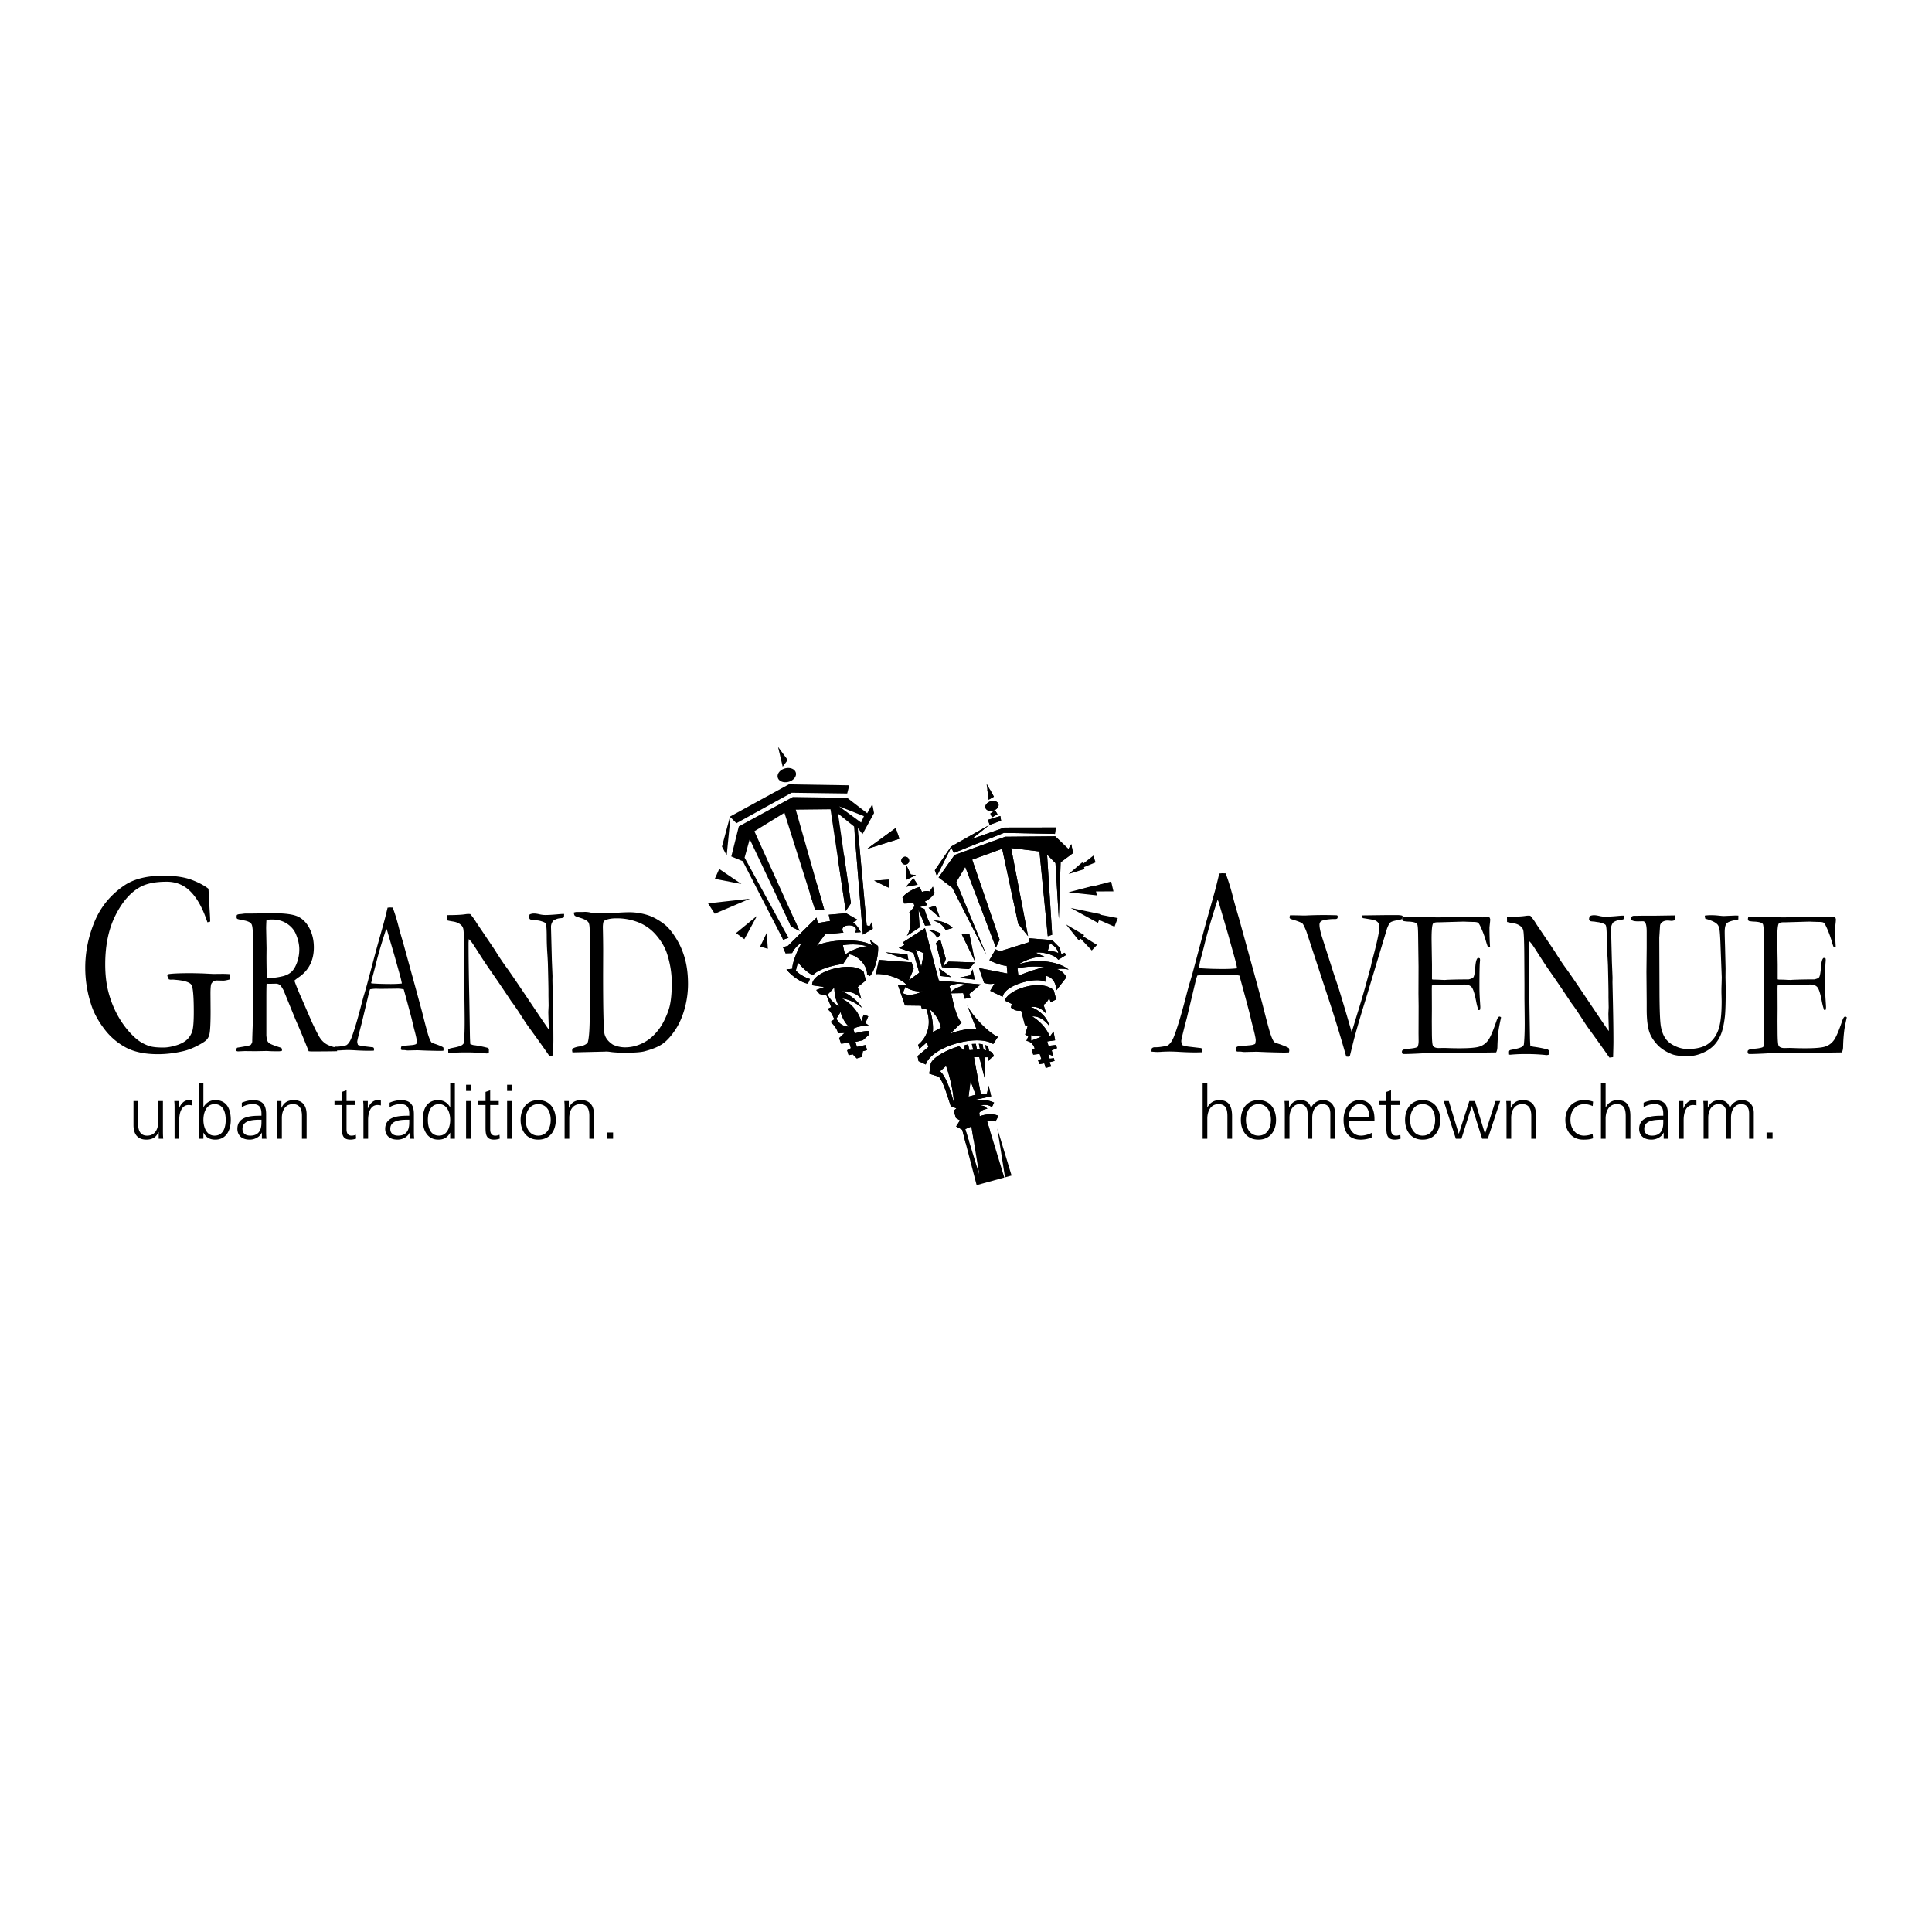 <svg xmlns="http://www.w3.org/2000/svg" width="2500" height="2500" viewBox="0 0 192.756 192.756"><g fill-rule="evenodd" clip-rule="evenodd"><path fill="#fff" d="M0 0h192.756v192.756H0V0z"/><path d="M78.591 75.822l-.501.671-.466-1.98.967 1.309zm-.275.843c-.499.137-.819.546-.718.916.102.369.586.557 1.085.42.497-.137.818-.547.717-.916-.102-.368-.587-.557-1.084-.42zm6.416 1.686l-6.03-.095-5.868 3.215-.803 2.991.472.887.373-3.813.597.599 5.509-3.041 5.543.076.207-.819zm-10.625 7.572l4.028 7.835.529-.196-4.375-7.993.51-1.843 4.113 8.702.859.449-4.504-9.94 2.996-1.842 3.062 9.677.921.026-2.851-10.014 3.466-.039 1.518 10.152.521-.778-1.287-8.944 1.597 1.287.879 10.786.984-.575-.053-.749-.251.477-.298-.071-.89-9.715.472.607 1.151-2.096-.17-.894-.514.904-1.993-1.535-5.428-.083-5.387 2.931-.75 3.001 1.145.473zm9.614-5.466l2.474.972-.282.637-2.192-1.609zm6.01 3.226l-.369-1.068-2.854 2.082 3.223-1.014zM73.97 88.197l-2.214-1.5-.44.985 2.654.515zm.858 1.466l-4.186.465.666 1.037 3.52-1.502zm.7 1.712l-2.092 1.72.827.611 1.265-2.331zm.97 1.69l-.662 1.376.771.221-.109-1.597zm12.152-4.506l.085-.798-1.522.1 1.437.698zm-10.27 6.554l.652-.026c.125-.289.533-.833.962-1.027-.303.464-.981 1.973-.937 2.595l-.593.062c.508.648 1.509 1.338 2.14 1.419l.204-.462c-.413-.115-1.152-.497-1.404-.86l.207-.817c.259.386 1.12 1.216 1.521 1.283.449-.581 2.178-1.031 2.972-1.097l.648-.967c.9.134 1.821 1.177 1.751 2.034l.289.124c.516-.522.909-2.232.803-2.991l-.804-.616.204.554c-1.199-.763-4.395-.57-5.52.044l.853-1.148 1.83-.173c-.652-.989 1.801-.928 1.14-.009l.575-.03c-.114-.325-.579-.909-.777-.981l.463-.254-1.142-.652-1.736.148.146.62-1.236.213-.125-.55-2.855 2.818-.496.137.265.609zm8.157-.694c-.587-.016-1.735.427-2.229.843l-.212-.958c.727-.125 1.771-.108 2.441.115zm-5.508 3.878l1.215.175-.806.298.324.394.704.161.464 1.155-.401.196c.29.118.531.582.711 1.015l-.379.267c.294.219.719.782.746 1.132l.652-.042-.535.518.192.557.816-.091.16.539-.37.214.147.492.406-.095.405.416.54-.163.063-.556.422-.126-.147-.493-.865.183-.147-.493.741-.171.565-.503.005-.409c-.316-.034-1.01.124-1.385.236l-.14-.471c.3-.191 1.101-.329 1.536-.331l-.327-.234.284-.674-.458-.169-.231.683c-.308-1.033-1.058-1.831-1.934-2.285.65.036 1.441.464 1.985.914-.433-.766-1.491-1.488-2.041-1.642.706-.017 1.545.153 1.989.788l-.355-1.213.799-.651-.21-.857c-1.114-1.194-5.243-.059-5.14 1.336zm2.708 2.144c-.607-.406-1.009-.808-1.149-1.227l.649-.687c.018.53.088 1.22.5 1.914zm.975 1.985c-.649-.036-1.012-.312-1.26-.799l.414-.662c.132.524.476 1.161.846 1.461zm5.509-16.939a.39.39 0 1 0 .206.752.39.39 0 0 0-.206-.752zm.211.841l-.019 1.454.972-.478-.509-.05-.444-.926zm-.039 2.146l1.162-.206-.424-.645-.738.851zm1.358.025c-.519.124-1.385.572-1.712 1.043l.164.604.944-.031.091.261c-.106.239-.301.426-.523.659.176.503.225 1.652-.236 2.331l1.272-.844-.116-1.741.659 1.571.597-.049c-.211-.285-.538-1.128-.652-1.612l-.49-.189.761-.208-.231-.356c.454-.22.785-.54.968-.838l-.174-.638-.323.488c-.278-.115-.609-.004-.769.041l-.23-.492zm2.021 3.066l-.441-1.194-.686.207 1.127.987zm.58 1.212l.69-.19c-.416-.476-1.318-.781-1.913-.73.636.166.932.485 1.223.92zm-.832.782l.387-.393c-.503-.243-.81-.387-1.362-.388.516.144.726.43.975.781zm-2.892 2.224l-.102-.582-2.181-.181 2.283.763zm-3.248 1.408c.639-.1 2.397.274 3.075 1.078l-.888-.041.726 2.087 1.584.021.12.367.4-.072c.604 1.511.132 2.841-.798 3.611l.129.403.75-.664.149.474-1.083.907.101.506.72.336c.572-1.796 5.151-3.075 6.727-2.043l.469-.719c-.947-.406-2.518-2.032-3.068-3.139l.941 2.39c-.636-.168-2.079.191-2.62.436l1.122-1.109c-.478-.421-.813-1.853-1.029-2.918l1.192-.022.157.565.557-.114-.101-.373 1.13-.939-4.179-.394-1.377-5.224-2.167 1.397.101.296-.55.284 1.467.492.58 1.975-1.047.765.486-1.144-.197-.651-3.264-.244-.315 1.42zm4.674 1.706c-.483.247-1.354.544-1.985.184l.266-.626c.287.283 1.152.522 1.719.442zm1.817 3.635l-.809.451c.079-.612-.056-1.661-.334-2.328.599.522.949 1.035 1.143 1.877zm1.025-3.541l-.164-.602c.621-.306 1.12-.289 1.634-.146-.601.166-1.355.469-1.47.748zM93.688 96.6l.156.776 1.058.108-1.214-.884zm2.012.951l1.554.182-.225-1.023-.252.603-1.077.238zm-2.319-3.459l.604 2.406 2.698.192.559-.669-2.612-.082-.545.512.281-.782-.559-1.961-.426.384zm3.889 1.826l-.551-2.707-.758.017 1.309 2.69zm-5.898-1.178l.805.369-.263 1.331-.542-1.7zm1.34 12.379l.96.308c.403.499.667 1.322 1.185 2.933l.575.223-.279.229.222.739.406.231-.387.603.604.328 1.441 5.53 2.762-.76-1.711-5.607c.238-.104.576-.121.824.021l.303-.561c-.469-.252-1.344-.184-1.873.038l-.039-.351c.143-.174.396-.357.805-.395-.197-.23-.354-.319-.721-.335.318-.088.844-.116 1.172.174l.217-.459c-.807-.369-1.543-.281-2.156-.227l1.869-.4-.252-1.056-.168.771-.623.019-.676-3.644.533.006.529 2.064-.012-2.055.377-.009-.012.441c.123-.243.33-.396.592-.544-.129-.27-.223-.472-.5-.51l-.096-.489-.279-.113.088.528-.27-.078-.088-.528-.375-.05.121.577-.309-.011-.115-.559-.396.014.144.589-.391.032-.12-.576-.342.074-.04.544-.518-.429c-.938.258-2.479.948-2.827 1.693l-.154 1.037zm1.077-.238l.598-.527c.379.964.807 2.942.75 3.567-.255-.997-.758-2.555-1.348-3.04zm3.044.972l.508 1.365-.708.195.2-1.56zm.084 4.532l.774 4.76-1.387-4.496.613-.264zm3.354 5.08l.654-.181-1.422-4.697.768 4.878zm-1.845-39.297l.211 1.622.523-.304-.734-1.318zm.41 1.781c-.357.103-.588.395-.516.65.074.256.424.38.783.276.357-.103.588-.394.514-.65-.072-.255-.422-.379-.781-.276zm.685 1.288l-.25-.406-.465.345.166.373.549-.312zm-.783 1.058l1.141-.415-.076-.465-1.236.385.171.495zm-.043.021l-3.811 2.151-1.614 2.358.203.572 1.432-2.86.256.557 5.001-1.996 5.09.1.084-.636-5.135.008-3.259 1.149 1.753-1.403zm-3.679 6.263l3.388 6.67-2.999-7.241.899-1.521 3.059 8.048.369-.776-2.737-7.988 2.991-1.091 1.602 7.493.982 1.228-1.688-8.788 2.826.333.83 8.46.436-.144-.506-8 .836.85.334 5.544.18-5.617 1.242-.93-.18-.886-.281.482-1.318-1.264-4.99.043-5.052 1.82-1.592 2.237 1.369 1.038zm13.191-1.872l-.215-.684-1.379 1.181 1.594-.497zm1.232 2.626l-.227-.986-2.611.677 2.838.309zm.104 2.744l.324-.858-3.045-.633 2.721 1.491zm-1.898 1.771l.529-.554-1.814-1.064 1.285 1.618zm-7.202 2.515l.066.765-2.828-.542.498 1.463c.342.132.689.146 1.053.079l-.441.72 1.24.599c.211-1.188 3.318-2.009 4.25-1.493l.061-.59c.629.066 1.145.797.975 1.534l1.086-1.402c-.24-.371-.482-.684-.979-.809.311-.052.846-.052 1.201.056-.926-.766-3.029-1.172-5.002-.527.67-.461 1.857-.842 2.633-.74l-.924-.422c.748-.12 1.982.251 2.248.709l.762-.469-.105-.237-.342.137-.166-.641-.752-.759-2.346-.184.053.387-2.959.93-.387-.215-.625 1.081c.307.198 1.209.549 1.73.57zm5.159-1.257c-.256-.156-.637-.218-1.064-.248l.215-.712c.382.138.727.479.849.96zm-1.407 1.418c-.648.073-1.939.56-2.59.823l-.092-.718c.471-.154 1.919-.304 2.682-.105zm-3.252 3.635l-.084.368c.287.204.502.353 1.025.315l.371 1.424.268.133-.242.815.318.176-.193.458c.375.044.678.301.828.756l-.297.104.148.512.648-.072.164.507-.33.115.135.4.492-.084.131.458.553-.14-.162-.432.498-.124-.059-.27-.426.046-.133-.459.498.202-.162-.565.525-.229-.09-.317-.76.085-.127-.441.789-.112-.156-.874-.369.508c-.373-.962-1.162-1.653-1.764-2.015.67-.06 1.324.421 1.709.961-.203-.975-1.225-1.731-1.861-1.892.648-.131 1.232.237 1.578.711l-.291-.948c.25-.13.5-.451.553-.733l.16.489.547-.292-.242-.904c-1.213-1.162-4.525-.13-4.881 1.023l.691.337zm2.948 3.279l-1.014.389-.006-.553 1.02.164z"/><path d="M84.219 85.385a27.83 27.83 0 0 0-.582.556l.741 4.956.521-.778-.68-4.734zm-2.696 2.875c-.244.297-.48.599-.709.903l.51 1.609.921.026-.722-2.538zm-2.337 3.327a34.18 34.18 0 0 0-.37.64l.096.201.859.449-.585-1.29zm-.808 1.453c-.104.2-.205.402-.303.604l.06.114.529-.196-.286-.522zm17.971 21.019c.114-.051.228-.104.342-.158l-.387-1.252.613-.264.211 1.305a24.927 24.927 0 0 0 1.641-.896l-.279-.918c.238-.104.576-.121.824.021l.303-.561c-.469-.252-1.344-.184-1.873.038l-.039-.351c.143-.174.396-.357.805-.395-.197-.23-.354-.319-.721-.335.318-.088.844-.116 1.172.174l.217-.459c-.807-.369-1.543-.281-2.156-.227l1.869-.4-.252-1.056-.168.771-.623.019-.676-3.644.533.006.529 2.064-.012-2.055.377-.009-.012.441c.123-.243.33-.396.592-.544-.129-.27-.223-.472-.5-.51l-.096-.489-.279-.113.088.528-.27-.078-.088-.528-.375-.05.121.577-.309-.011-.115-.559-.396.014.144.589-.391.032-.12-.576-.342.074-.04.544-.518-.429c-.938.258-2.479.948-2.827 1.693l-.155 1.032.96.308c.403.499.667 1.322 1.185 2.933l.575.223-.279.229.222.739.406.231-.387.603.604.328.352 1.351zm2.415-35.287l-.258.011.131 1.007.523-.304-.396-.714zm-13.048 5.314l-.351.288.723 8.873.984-.575-.053-.749-.251.477-.298-.071-.754-8.243zm4.015-.403l-.369-1.068-2.854 2.082 3.223-1.014zm-1.081 4.876l.085-.798-1.522.1 1.437.698zm-10.27 6.554l.652-.026c.125-.289.533-.833.962-1.027-.303.464-.981 1.973-.937 2.595l-.593.062c.508.648 1.509 1.338 2.14 1.419l.204-.462c-.413-.115-1.152-.497-1.404-.86l.207-.817c.259.386 1.12 1.216 1.521 1.283.449-.581 2.178-1.031 2.972-1.097l.648-.967c.9.134 1.821 1.177 1.751 2.034l.289.124c.516-.522.909-2.232.803-2.991l-.804-.616.204.554c-1.199-.763-4.395-.57-5.52.044l.853-1.148 1.83-.173c-.652-.989 1.801-.928 1.14-.009l.575-.03c-.114-.325-.579-.909-.777-.981l.463-.254-1.142-.652-1.736.148.146.62-1.236.213-.125-.55-2.855 2.818-.496.137.265.609zm8.157-.694c-.587-.016-1.735.427-2.229.843l-.212-.958c.727-.125 1.771-.108 2.441.115zm-5.508 3.878l1.215.175-.806.298.324.394.704.161.464 1.155-.401.196c.29.118.531.582.711 1.015l-.379.267c.294.219.719.782.746 1.132l.652-.042-.535.518.192.557.816-.091.16.539-.37.214.147.492.406-.095.405.416.54-.163.063-.556.422-.126-.147-.493-.865.183-.147-.493.741-.171.565-.503.005-.409c-.316-.034-1.01.124-1.385.236l-.14-.471c.3-.191 1.101-.329 1.536-.331l-.327-.234.284-.674-.458-.169-.231.683c-.308-1.033-1.058-1.831-1.934-2.285.65.036 1.441.464 1.985.914-.433-.766-1.491-1.488-2.041-1.642.706-.017 1.545.153 1.989.788l-.355-1.213.799-.651-.21-.857c-1.114-1.194-5.243-.059-5.14 1.336zm2.708 2.144c-.607-.406-1.009-.808-1.149-1.227l.649-.687c.018.53.088 1.22.5 1.914zm.975 1.985c-.649-.036-1.012-.312-1.26-.799l.414-.662c.132.524.476 1.161.846 1.461zm5.509-16.939a.39.39 0 1 0 .206.752.39.39 0 0 0-.206-.752zm.211.841l-.019 1.454.972-.478-.509-.05-.444-.926zm-.039 2.146l1.162-.206-.424-.645-.738.851zm1.358.025c-.519.124-1.385.572-1.712 1.043l.164.604.944-.031.091.261c-.106.239-.301.426-.523.659.176.503.225 1.652-.236 2.331l1.272-.844-.116-1.741.659 1.571.597-.049c-.211-.285-.538-1.128-.652-1.612l-.49-.189.761-.208-.231-.356c.454-.22.785-.54.968-.838l-.174-.638-.323.488c-.278-.115-.609-.004-.769.041l-.23-.492zm2.021 3.066l-.441-1.194-.686.207 1.127.987zm.58 1.212l.69-.19c-.416-.476-1.318-.781-1.913-.73.636.166.932.485 1.223.92zm-.832.782l.387-.393c-.503-.243-.81-.387-1.362-.388.516.144.726.43.975.781zm-2.892 2.224l-.102-.582-2.181-.181 2.283.763zm-3.248 1.408c.639-.1 2.397.274 3.075 1.078l-.888-.041.726 2.087 1.584.021.12.367.4-.072c.604 1.511.132 2.841-.798 3.611l.129.403.75-.664.149.474-1.083.907.101.506.72.336c.572-1.796 5.151-3.075 6.727-2.043l.469-.719c-.947-.406-2.518-2.032-3.068-3.139l.941 2.39c-.636-.168-2.079.191-2.62.436l1.122-1.109c-.478-.421-.813-1.853-1.029-2.918l1.192-.022.157.565.557-.114-.101-.373 1.13-.939-4.179-.394-1.377-5.224-2.167 1.397.101.296-.55.284 1.467.492.58 1.975-1.047.765.486-1.144-.197-.651-3.264-.244-.315 1.42zm4.674 1.706c-.483.247-1.354.544-1.985.184l.266-.626c.287.283 1.152.522 1.719.442zm1.817 3.635l-.809.451c.079-.612-.056-1.661-.334-2.328.599.522.949 1.035 1.143 1.877zm1.025-3.541l-.164-.602c.621-.306 1.12-.289 1.634-.146-.601.166-1.355.469-1.47.748zM93.688 96.6l.156.776 1.058.108-1.214-.884zm2.012.951l1.554.182-.225-1.023-.252.603-1.077.238zm-2.319-3.459l.604 2.406 2.698.192.559-.669-2.612-.082-.545.512.281-.782-.559-1.961-.426.384zm3.889 1.826l-.551-2.707-.758.017 1.309 2.69zm-5.898-1.178l.805.369-.263 1.331-.542-1.7zm2.417 12.141l.598-.527c.379.964.807 2.942.75 3.567-.255-.997-.758-2.555-1.348-3.04zm3.044.972l.508 1.365-.708.195.2-1.56zm2.003-27.904c-.357.103-.588.395-.516.65.074.256.424.38.783.276.357-.103.588-.394.514-.65-.072-.255-.422-.379-.781-.276zm.685 1.288l-.25-.406-.465.345.166.373.549-.312zm-.783 1.058l1.141-.415-.076-.465-1.236.385.171.495zm-.043.021l-3.811 2.151-1.614 2.358.203.572 1.432-2.86.256.557 5.001-1.996 5.09.1.084-.636-5.135.008-3.259 1.149 1.753-1.403zm-3.679 6.263l3.388 6.67-2.999-7.241.899-1.521 3.059 8.048.369-.776-2.737-7.988 2.991-1.091 1.602 7.493.982 1.228-1.688-8.788 2.826.333.83 8.46.436-.144-.506-8 .836.85.334 5.544.18-5.617 1.242-.93-.18-.886-.281.482-1.318-1.264-4.99.043-5.052 1.82-1.592 2.237 1.369 1.038zm14.291-2.536l-.217-.683-2.023 1.599 2.24-.916zm1.783 2.893l-.227-.986-3.756.994 3.983-.008zm.105 3.521l.326-.858-4.09-.796 3.764 1.654zm-2.269 2.371l.527-.554-2.525-1.563 1.998 2.117zm-8.483 1.535l.066.765-2.828-.542.498 1.463c.342.132.689.146 1.053.079l-.441.72 1.24.599c.211-1.188 3.318-2.009 4.25-1.493l.061-.59c.629.066 1.145.797.975 1.534l1.086-1.402c-.24-.371-.482-.684-.979-.809.311-.052.846-.052 1.201.056-.926-.766-3.029-1.172-5.002-.527.67-.461 1.857-.842 2.633-.74l-.924-.422c.748-.12 1.982.251 2.248.709l.762-.469-.105-.237-.342.137-.166-.641-.752-.759-2.346-.184.053.387-2.959.93-.387-.215-.625 1.081c.307.198 1.209.549 1.73.57zm5.159-1.257c-.256-.156-.637-.218-1.064-.248l.215-.712c.382.138.727.479.849.96zm-1.407 1.418c-.648.073-1.939.56-2.59.823l-.092-.718c.471-.154 1.919-.304 2.682-.105zm-3.252 3.635l-.084.368c.287.204.502.353 1.025.315l.371 1.424.268.133-.242.815.318.176-.193.458c.375.044.678.301.828.756l-.297.104.148.512.648-.072.164.507-.33.115.135.4.492-.084.131.458.553-.14-.162-.432.498-.124-.059-.27-.426.046-.133-.459.498.202-.162-.565.525-.229-.09-.317-.76.085-.127-.441.789-.112-.156-.874-.369.508c-.373-.962-1.162-1.653-1.764-2.015.67-.06 1.324.421 1.709.961-.203-.975-1.225-1.731-1.861-1.892.648-.131 1.232.237 1.578.711l-.291-.948c.25-.13.5-.451.553-.733l.16.489.547-.292-.242-.904c-1.213-1.162-4.525-.13-4.881 1.023l.691.337zm2.948 3.279l-1.014.389-.006-.553 1.02.164zM20.801 88.676l.109 2.027c.04.609.06 1.027.06 1.25l-.277.067c-.444-1.351-.996-2.364-1.652-3.037-.657-.677-1.463-1.013-2.414-1.013-1.164 0-2.071.191-2.718.573-.937.541-1.743 1.482-2.41 2.823s-1.001 2.958-1.001 4.849c0 1.092.122 2.074.369 2.942.244.867.588 1.682 1.036 2.432.447.75.972 1.4 1.581 1.95.396.363.87.641 1.418.827.311.096.772.146 1.387.146.396 0 .836-.078 1.321-.229.48-.15.846-.354 1.09-.604a2.01 2.01 0 0 0 .5-.858c.088-.323.135-.941.135-1.864 0-1.537-.078-2.433-.229-2.687-.152-.25-.63-.419-1.439-.5l-.396-.036-.268.009c-.04-.004-.09-.019-.159-.036l-.149-.337c0-.04.024-.1.071-.172.342-.068 1.09-.105 2.241-.105.258 0 .677.01 1.259.027l1.022.051.921-.01c.18 0 .393.01.646.022.044.009.075.027.088.05a.23.23 0 0 1 .021.114c0 .095-.018.218-.051.373-.278.076-.49.118-.644.118l-.646-.015c-.217 0-.393.105-.524.306-.064.1-.099.431-.099 1l.011 1.745c0 1.2-.038 1.964-.111 2.291a1.212 1.212 0 0 1-.248.528c-.125.154-.389.336-.792.55-.575.313-1.097.519-1.567.627-.872.204-1.716.305-2.528.305-1.311 0-2.383-.223-3.22-.673a6.56 6.56 0 0 1-2.159-1.869c-.606-.8-1.04-1.608-1.297-2.427a11.805 11.805 0 0 1-.585-3.658c0-1.556.307-3.075.917-4.566.613-1.486 1.598-2.695 2.962-3.627.958-.655 2.261-.986 3.906-.986 1.138 0 2.068.136 2.793.399.724.272 1.296.572 1.719.908zM23.666 104.526c.771-.121 1.208-.208 1.309-.255.069-.036.132-.143.191-.32v-.116c0-.178.022-.822.062-1.932.011-.312.016-.618.016-.916l-.024-1.266.016-1.439-.008-2.673.008-1.917c.006-.812-.04-1.306-.138-1.483-.098-.176-.351-.303-.758-.379-.407-.073-.632-.127-.675-.163-.043-.037-.062-.091-.062-.171 0-.05.008-.113.022-.193.055-.062.177-.099.366-.105.027 0 .1-.007.22-.025.119-.018.229-.029.335-.029h.653l2.085-.029c1.181 0 2.007.116 2.48.349.471.236.848.633 1.129 1.189.282.556.42 1.182.42 1.869 0 1.306-.509 2.306-1.531 2.994a4.475 4.475 0 0 0-.411.319c.178.514.43 1.128.752 1.844l1.008 2.323c.4.852.679 1.387.834 1.604.151.215.338.397.557.539.219.141.588.276 1.108.403.005.068.008.127.008.171 0 .043-.003.095-.008.16-.726.014-1.573.021-2.549.021-.067 0-.162-.007-.284-.021a82.647 82.647 0 0 0-1.324-3.186l-1.175-2.878c-.16-.298-.29-.486-.394-.56a.676.676 0 0 0-.408-.113l-.675.012-.222-.012c-.016.229-.024.695-.024 1.397v3.645c-.006.134.016.323.064.562a.663.663 0 0 0 .217.328c.103.079.401.203.893.366l.326.106a.546.546 0 0 1 .062.287 1.424 1.424 0 0 1-.301.054c-.477 0-.812-.007-1.007-.021a3.181 3.181 0 0 0-.246-.012l-1.079.022-1.055-.011c-.046 0-.288.011-.721.031l-.16-.043-.017-.105c.003-.062.042-.136.115-.222zm2.952-6.968c.144.008.249.011.317.011.382 0 .82-.062 1.315-.182.35-.091.634-.243.851-.45.216-.211.397-.521.544-.936.144-.41.216-.836.216-1.276 0-.484-.114-.997-.341-1.535-.172-.411-.469-.756-.883-1.032-.417-.276-.915-.418-1.497-.418-.141 0-.327.011-.555.032-.022.372-.032.654-.032.855l.04 1.988-.008.822c0 .554.01 1.262.033 2.121z"/><path d="M33.29 104.504a.36.36 0 0 1 .198-.083h.182c.038 0 .104-.005.192-.012.406-.051.648-.099.721-.148.188-.136.344-.371.477-.706.276-.724.585-1.749.929-3.077.162-.632.268-1.014.31-1.152.132-.426.26-.873.382-1.342l.745-2.801c.116-.439.398-1.451.842-3.025.11-.4.246-.931.402-1.6l.231-.022.279.011c.226.604.427 1.254.6 1.95.095.371.252.919.469 1.654l1.205 4.378.645 2.375c.339 1.349.562 2.18.666 2.487.106.31.204.513.293.614.026.027.127.07.298.128.173.055.293.099.36.128.244.09.414.171.509.232a.715.715 0 0 1 .032.182.761.761 0 0 1-.024.16c-.17.008-.289.011-.357.011-.271 0-.745-.011-1.427-.032l-.794-.033-.961.022c-.062 0-.127-.005-.194-.016a1.085 1.085 0 0 0-.171-.019h-.174a.27.27 0 0 1-.159-.061c0-.1.013-.197.041-.287a.41.41 0 0 1 .173-.077l.834-.072c.217-.016.382-.055.492-.117.03-.131.047-.225.047-.291 0-.127-.068-.458-.207-.988a22.735 22.735 0 0 1-.249-1.012c-.072-.319-.355-1.371-.844-3.156a2.71 2.71 0 0 0-.572-.072l-1.697.021-.501-.011c-.179 0-.377.019-.593.055-.071.21-.114.363-.135.458l-.699 2.928c-.295 1.116-.444 1.73-.444 1.844 0 .065.025.17.071.319.112.043.26.08.444.117l1.081.127c.056.065.086.123.086.171a.73.73 0 0 1-.025.16 16.8 16.8 0 0 1-.546.011c-.423 0-.916-.019-1.476-.055-.26-.012-.444-.019-.555-.019-.112 0-.304.007-.581.019a5.183 5.183 0 0 1-.387.022c-.126 0-.292-.012-.493-.034v-.061a.707.707 0 0 1 .029-.203zm3.783-6.394c.566.044 1.213.065 1.937.065.411 0 .774-.018 1.086-.054a8.764 8.764 0 0 0-.181-.778c-.344-1.233-.534-1.917-.572-2.044l-.72-2.462-.082-.192c-.03.086-.146.455-.35 1.098a44.79 44.79 0 0 0-.729 2.589c-.071.276-.141.554-.213.825a7.403 7.403 0 0 0-.142.575 2.298 2.298 0 0 1-.081.338l.047.04zM44.595 91.816l-.008-.513c.821 0 1.422-.026 1.802-.083.149-.022.252-.033.309-.033.049 0 .119.004.216.011.223.248.428.535.618.851.043.066.09.138.144.215l1.673 2.483.238.382c.338.535.648.989.924 1.364.279.378.817 1.16 1.622 2.356l1.898 2.822c.185.276.422.622.712 1.033l.008-.172c-.032-.985-.046-1.509-.046-1.563l.03-.64-.016-1.004v-.458c0-.291-.017-1.19-.055-2.695a35.011 35.011 0 0 0-.065-1.167 24.954 24.954 0 0 1-.053-1.505c0-.781-.036-1.236-.103-1.364-.049-.094-.274-.188-.675-.288a4.818 4.818 0 0 1-.444-.065c-.238-.014-.379-.033-.422-.05-.041-.022-.083-.084-.125-.183.011-.116.033-.222.07-.32.144-.058.282-.087.42-.087.149 0 .333.025.552.077.22.05.417.073.59.073.244 0 .623-.018 1.135-.062.29-.028.493-.043.604-.043h.135l-.016.332a.827.827 0 0 1-.35.091 1.42 1.42 0 0 0-.414.09c-.19.077-.303.146-.341.201-.124.185-.19.375-.19.567l.087 3.365.065 1.545-.008.447.046 2.143c.033 1.465.049 2.734.049 3.814 0 .233-.011.742-.032 1.523l-.372.044c-.187-.283-.823-1.183-1.911-2.687a15.298 15.298 0 0 1-.518-.735l-.682-1.055a24.86 24.86 0 0 0-.515-.745c-.081-.106-.138-.186-.175-.233a140.247 140.247 0 0 0-2.246-3.306 53.5 53.5 0 0 1-1.094-1.662c-.3-.472-.492-.764-.571-.873a3.09 3.09 0 0 0-.324-.36l-.024.36c0 1.385.026 3.294.079 5.732l.057 3.527c.005.298.019.585.04.861l.276.088c.503.061.998.16 1.484.287a.926.926 0 0 0 .096.095l-.009.406a.61.61 0 0 1-.206.052c-.059 0-.129-.008-.213-.022a19.052 19.052 0 0 0-1.913-.083c-.531 0-.993.018-1.397.054l-.111.012c-.046 0-.117-.008-.206-.022l-.008-.319.206-.128.374-.076c.332-.062.576-.135.728-.211a.6.6 0 0 0 .246-.225c.061-.492.09-1.208.09-2.153 0-.44-.008-1.248-.024-2.419v-1.446l-.016-3.027c-.011-1.349-.046-2.145-.103-2.389a.71.71 0 0 0-.198-.338c-.203-.192-.465-.312-.79-.364-.328-.053-.54-.094-.634-.13zM57.099 104.631c.197-.112.425-.186.682-.222.377-.059.656-.178.842-.363.144-.389.215-1.385.215-2.982V99.38l.016-1.012-.016-.745.016-1.374-.024-3.463c0-.392-.043-.647-.128-.767-.122-.179-.444-.343-.966-.492-.216-.065-.349-.123-.398-.175-.046-.054-.076-.156-.087-.305.122-.036.206-.054.254-.054h.563l.293-.011c.195 0 .411.029.65.088.488.043.989.062 1.5.062.149 0 .36-.007.634-.029a21.967 21.967 0 0 1 1.573-.087 6.27 6.27 0 0 1 1.812.258c.568.167 1.154.483 1.757.945.376.291.76.753 1.153 1.382.396.628.693 1.313.896 2.055.203.742.306 1.577.306 2.509 0 .833-.111 1.655-.336 2.474-.228.813-.539 1.522-.942 2.123-.401.6-.807 1.051-1.221 1.354-.412.301-1.043.563-1.888.784-.349.084-.974.129-1.879.129-.598 0-1.086-.026-1.46-.077a2.502 2.502 0 0 0-.477-.04c-.027 0-.056.004-.09.007l-3.236.077-.016-.084a.41.41 0 0 1-.017-.12l.019-.161zm4.04-.414a2.87 2.87 0 0 0 1.222.276 3.86 3.86 0 0 0 1.57-.335 4.147 4.147 0 0 0 1.359-.949c.395-.407.717-.869.972-1.385.255-.513.433-.979.539-1.39.149-.604.222-1.389.222-2.354 0-.924-.143-1.862-.436-2.814-.2-.658-.552-1.291-1.059-1.895a4.534 4.534 0 0 0-1.79-1.328 5.838 5.838 0 0 0-2.228-.422c-.55 0-.956.084-1.222.248-.032.04-.062.091-.095.149a2.718 2.718 0 0 0-.048.488 107.114 107.114 0 0 1 .032 2.312l-.008 2.419c0 3.552.05 5.526.146 5.931.099.401.374.751.824 1.049zM114.922 104.586a.45.45 0 0 1 .246-.104h.229c.047 0 .129-.005.24-.014.508-.063.809-.123.898-.187.234-.168.432-.463.598-.882.346-.904.73-2.187 1.16-3.846.203-.791.336-1.268.387-1.441.166-.531.324-1.091.477-1.678l.932-3.5c.146-.55.498-1.815 1.053-3.782.139-.501.309-1.164.504-2.001l.287-.027.35.014c.283.754.535 1.568.75 2.436.119.464.316 1.15.586 2.068l1.508 5.474.805 2.968c.424 1.687.701 2.724.834 3.11.131.386.254.641.365.768.033.032.158.087.371.159.217.068.367.123.451.159.305.114.518.214.637.291a.947.947 0 0 1 .041.229c0 .044-.012.112-.031.199-.213.009-.363.014-.447.014-.338 0-.932-.014-1.783-.041l-.992-.042-1.203.027a1.47 1.47 0 0 1-.242-.018 1.293 1.293 0 0 0-.213-.022h-.22a.366.366 0 0 1-.199-.077c0-.123.016-.246.051-.359a.518.518 0 0 1 .215-.096l1.043-.091c.271-.018.479-.067.617-.146.037-.163.057-.282.057-.363 0-.159-.084-.572-.258-1.236a31.982 31.982 0 0 1-.311-1.264c-.092-.4-.443-1.714-1.055-3.946a3.404 3.404 0 0 0-.715-.091l-2.123.027-.625-.014c-.225 0-.473.022-.742.068a5.98 5.98 0 0 0-.17.573l-.873 3.659c-.369 1.395-.555 2.164-.555 2.304 0 .083.029.215.088.401.139.054.324.1.555.145l1.352.159c.07.082.107.154.107.214 0 .046-.01.113-.031.2-.297.01-.525.014-.684.014-.527 0-1.143-.023-1.844-.069a21.197 21.197 0 0 0-.693-.021c-.139 0-.381.009-.725.021a6.354 6.354 0 0 1-.484.027c-.16 0-.367-.013-.615-.04v-.077c0-.063.012-.144.039-.253zm4.728-7.991a32.24 32.24 0 0 0 2.42.081c.516 0 .969-.022 1.357-.067a10.743 10.743 0 0 0-.227-.973c-.43-1.541-.666-2.396-.713-2.555l-.902-3.078-.1-.241c-.037.109-.184.568-.438 1.373-.424 1.386-.729 2.464-.91 3.237-.088.345-.176.691-.268 1.031-.096.34-.152.582-.176.718a3.09 3.09 0 0 1-.102.423l.059.051zM128.648 91.503l.057-.183c.428 0 .855.007 1.283.022h.262a34.584 34.584 0 0 1 2.652-.036c.168.003.332.007.49.014a.2.2 0 0 1 .074.099l-.018.17c-.031.07-.109.106-.238.106h-.064c-.146-.007-.391.007-.729.047s-.561.113-.666.218a.452.452 0 0 0-.104.309c0 .276.086.696.26 1.248l1.207 3.761.422 1.247c.406 1.32.809 2.669 1.205 4.048.043.148.08.283.117.403l.531-1.746c.277-.879.557-1.817.834-2.811l.547-2.004c.012-.043.041-.186.088-.425.514-1.885.771-3.073.771-3.572a.609.609 0 0 0-.109-.324c-.068-.113-.186-.2-.344-.273-.064-.029-.27-.068-.619-.127l-.588-.095a.379.379 0 0 1-.07-.181l.025-.088 2.568-.033h.848c.287 0 .482.026.588.077l.008.083a.739.739 0 0 1-.047.226 1.209 1.209 0 0 1-.348.106c-.443.073-.721.156-.826.251s-.217.301-.334.615l-2.086 6.924c-.65 2.079-1.115 3.692-1.387 4.837l-.23.928c-.072.054-.127.083-.178.083a.95.95 0 0 1-.189-.021 141.361 141.361 0 0 0-1.537-5.07l-2.43-7.393c-.174-.44-.305-.706-.393-.797-.086-.087-.393-.214-.914-.378a1.73 1.73 0 0 1-.309-.106.302.302 0 0 1-.08-.159z"/><path d="M139.875 104.843a.471.471 0 0 1 .135-.117 1.9 1.9 0 0 1 .463-.087c.514-.04.83-.105.953-.188.072-.143.109-.342.109-.597l-.008-.746.008-2.709-.016-1.276.008-2.673-.041-3.037c-.004-.728-.037-1.135-.104-1.226-.094-.134-.377-.215-.846-.236a3.166 3.166 0 0 1-.535-.062.237.237 0 0 1-.102-.192.65.65 0 0 1 .041-.204c.049-.036.088-.051.127-.051.072 0 .162.004.268.007.314.037.637.055.969.055l.588-.022 1.395.043c.699 0 1.244-.011 1.637-.032.389-.022.654-.033.793-.033.123 0 .422.015.904.044l1.127-.011.135.032.658-.032.078.055a.675.675 0 0 1 .059.181c0 .099-.016.251-.039.458-.021.203-.035.332-.035.382 0 .739.02 1.364.057 1.877-.006.04-.021.068-.049.084a.389.389 0 0 1-.16-.034 6.853 6.853 0 0 1-.232-.712 9.222 9.222 0 0 0-.441-1.182c-.131-.298-.232-.477-.309-.535-.074-.054-.229-.083-.461-.083-.045 0-.287-.007-.721-.022a5.607 5.607 0 0 0-.34-.01l-2.262.066h-.197c-.293 0-.467.047-.525.149-.09.17-.135.668-.135 1.501 0 .083.012.939.039 2.557v1.48a.567.567 0 0 0 .191.032h.135c.088 0 .221.004.398.011.271.015.459.021.555.021.062 0 .119-.004.166-.011.57-.029 1.307-.043 2.207-.043.277-.062.443-.139.488-.222.082-.131.141-.463.18-1.005.041-.538.129-.843.266-.916.07 0 .133.018.191.054.01.059.018.109.018.16 0 .05-.008.131-.018.244-.027.265-.041 1.087-.041 2.473 0 .37.014.781.043 1.235.031.456.045.699.045.736 0 .064-.01.148-.025.254-.039.028-.074.044-.102.044h-.055c-.084-.2-.168-.51-.246-.928-.139-.717-.283-1.167-.434-1.35-.148-.178-.396-.269-.734-.269-.072 0-.209.004-.402.014a15.34 15.34 0 0 1-.873.019h-.518c-.734 0-1.215.019-1.443.062l-.008.353.008 1.959-.008 1.237.008 1.204c.006.724.041 1.142.104 1.254.09.156.287.237.588.237l.484-.011c.041 0 .205.003.496.014.287.011.643.019 1.066.019 1.021 0 1.701-.059 2.039-.179.34-.116.617-.323.836-.621.221-.299.496-.942.83-1.928.1-.291.201-.437.301-.437.047 0 .1.025.158.084-.154.701-.24 1.163-.262 1.385a16.797 16.797 0 0 0-.104 1.524c0 .233-.043.43-.127.586h-.174l-2.229.032-1.002-.011-2.377.044h-.969c-.123 0-.236.003-.342.01-.951.056-1.652.084-2.102.084-.082 0-.135-.018-.162-.055-.031-.032-.043-.087-.043-.159l.006-.102zM150.357 91.983l-.008-.513c.82 0 1.422-.025 1.801-.083a2.46 2.46 0 0 1 .307-.032c.051 0 .121.003.219.01.221.248.428.535.617.852.043.065.088.138.143.214l1.674 2.485.238.38c.338.536.648.99.924 1.364.279.378.818 1.161 1.621 2.357l1.898 2.821c.186.277.424.622.713 1.033l.008-.17c-.033-.986-.045-1.51-.045-1.563l.029-.642-.018-1.003v-.459c0-.291-.016-1.188-.053-2.694a40.17 40.17 0 0 0-.064-1.167 25.169 25.169 0 0 1-.055-1.506c0-.782-.035-1.236-.104-1.363-.049-.095-.273-.189-.674-.287a5.177 5.177 0 0 1-.443-.066c-.24-.015-.381-.033-.424-.051-.041-.022-.084-.083-.125-.182a1.18 1.18 0 0 1 .072-.32c.143-.058.281-.087.418-.087.148 0 .334.026.553.077.219.052.418.072.592.072.242 0 .621-.018 1.133-.062.289-.029.494-.043.604-.043h.137l-.018.33a.772.772 0 0 1-.348.091 1.41 1.41 0 0 0-.416.092c-.189.076-.303.145-.34.199a1.01 1.01 0 0 0-.189.567l.086 3.364.064 1.546-.008.446.047 2.142c.031 1.467.049 2.736.049 3.816 0 .232-.012.741-.033 1.522l-.371.045c-.188-.284-.824-1.183-1.912-2.688a13.826 13.826 0 0 1-.516-.734l-.684-1.055c-.262-.389-.436-.64-.514-.745-.082-.106-.139-.186-.176-.233a143.656 143.656 0 0 0-2.246-3.305c-.248-.353-.611-.91-1.094-1.663a26.209 26.209 0 0 0-.57-.872 3.226 3.226 0 0 0-.326-.36l-.023.36c0 1.385.027 3.295.078 5.731l.057 3.527c.006.298.02.585.039.862l.277.087c.504.062.996.16 1.484.288a.683.683 0 0 0 .096.094l-.01.408a.657.657 0 0 1-.205.05c-.061 0-.131-.007-.215-.021a18.649 18.649 0 0 0-1.912-.084 15.4 15.4 0 0 0-1.395.056l-.113.01c-.045 0-.115-.007-.205-.021l-.008-.32.205-.127.373-.076c.334-.062.578-.134.729-.211a.607.607 0 0 0 .248-.226c.059-.491.09-1.208.09-2.153 0-.439-.01-1.247-.025-2.418v-1.447l-.018-3.026c-.01-1.35-.045-2.146-.102-2.389a.734.734 0 0 0-.197-.339c-.203-.192-.467-.312-.791-.364-.325-.051-.536-.091-.63-.128zM167.092 91.332c.025.12.039.215.039.276 0 .044-.008.109-.023.193-.139.05-.25.076-.334.076-.037 0-.1-.007-.186-.018a1.529 1.529 0 0 0-.211-.015c-.244 0-.438.062-.58.193a.478.478 0 0 0-.174.309l-.078 1.215.021 5.273c.006 1.931.055 3.135.145 3.604.088.473.24.861.451 1.168.211.305.531.559.955.756.426.2.84.298 1.244.298.898 0 1.586-.175 2.066-.52.479-.349.822-.829 1.031-1.444.209-.614.311-1.549.311-2.797 0-.036-.004-.319-.021-.854v-.31c0-.112.006-.335.018-.665.008-.331.012-.523.012-.578l-.117-3.059c-.035-1.03-.08-1.636-.131-1.822-.049-.187-.121-.324-.217-.415-.209-.201-.598-.377-1.174-.536a1.479 1.479 0 0 1-.051-.308c.209-.029.412-.044.613-.044.211 0 .434.011.666.033.35.036.539.054.57.054l1.254-.054.248.011-.008.385c-.65.113-1.041.244-1.168.397-.127.152-.189.436-.189.847 0 .222.01.701.033 1.439l.053 2.205-.008.876.023 1.105c0 1.393-.029 2.342-.086 2.844-.086.705-.205 1.262-.363 1.673a3.488 3.488 0 0 1-.676 1.116c-.299.327-.693.601-1.188.814a3.712 3.712 0 0 1-1.465.319c-.756 0-1.299-.072-1.633-.214-.609-.247-1.09-.57-1.451-.97-.359-.397-.609-.794-.746-1.193-.186-.524-.277-1.292-.277-2.303v-.734l-.025-2.981.025-2.408v-1.618c0-.415-.043-.702-.127-.865-.061-.113-.143-.171-.256-.171l-.467.011c-.35 0-.572-.047-.666-.149a.615.615 0 0 1-.025-.171c0-.062.016-.113.049-.149a.302.302 0 0 1 .215-.083h.205l.533-.011h1.252l2.089-.031zM174.365 104.843a.446.446 0 0 1 .135-.117c.09-.036.244-.065.461-.087.516-.04.832-.105.953-.188.074-.143.111-.342.111-.597l-.008-.746.008-2.709-.016-1.276.008-2.673-.041-3.037c-.006-.728-.037-1.135-.104-1.226-.094-.134-.379-.215-.846-.236a3.166 3.166 0 0 1-.535-.062.237.237 0 0 1-.102-.192c0-.058.014-.124.039-.204a.218.218 0 0 1 .129-.051c.072 0 .162.004.268.007.314.037.637.055.969.055l.588-.022 1.395.043c.699 0 1.242-.011 1.635-.032.391-.022.656-.033.795-.033.121 0 .422.015.904.044l1.127-.011.135.032.658-.032.078.055a.609.609 0 0 1 .057.181c0 .099-.014.251-.037.458-.021.203-.035.332-.035.382 0 .739.02 1.364.057 1.877-.006.04-.021.068-.049.084a.389.389 0 0 1-.16-.034 6.853 6.853 0 0 1-.232-.712 9.534 9.534 0 0 0-.441-1.182c-.131-.298-.232-.477-.309-.535-.074-.054-.229-.083-.461-.083-.045 0-.287-.007-.721-.022a5.63 5.63 0 0 0-.34-.01l-2.262.066h-.197c-.293 0-.467.047-.525.149-.09.17-.137.668-.137 1.501 0 .083.014.939.041 2.557v1.48a.564.564 0 0 0 .189.032h.137c.088 0 .221.004.396.011.273.015.461.021.557.021.062 0 .119-.004.164-.011a45.399 45.399 0 0 1 2.207-.043c.279-.062.445-.139.49-.222.082-.131.141-.463.18-1.005.041-.538.129-.843.266-.916.068 0 .131.018.191.054.01.059.016.109.016.16 0 .05-.006.131-.016.244-.027.265-.041 1.087-.041 2.473 0 .37.014.781.043 1.235.031.456.045.699.045.736 0 .064-.01.148-.025.254-.041.028-.076.044-.104.044H182c-.084-.2-.168-.51-.248-.928-.137-.717-.281-1.167-.432-1.35-.148-.178-.396-.269-.734-.269-.074 0-.209.004-.404.014a15.21 15.21 0 0 1-.871.019h-.518c-.734 0-1.215.019-1.443.062l-.008.353.008 1.959-.008 1.237.008 1.204c.006.724.041 1.142.104 1.254.09.156.287.237.586.237l.486-.011c.041 0 .205.003.494.014.287.011.645.019 1.068.019 1.021 0 1.699-.059 2.039-.179.338-.116.617-.323.836-.621.221-.299.496-.942.83-1.928.1-.291.199-.437.301-.437.047 0 .1.025.158.084-.154.701-.24 1.163-.262 1.385a16.104 16.104 0 0 0-.104 1.524c0 .233-.043.43-.127.586h-.174l-2.229.032-1.002-.011-2.377.044h-.971c-.121 0-.234.003-.34.01-.951.056-1.652.084-2.102.084-.082 0-.137-.018-.162-.055-.031-.032-.043-.087-.043-.159l.006-.102zM16.252 109.849h-.464v2.082c0 .627-.266 1.373-1.113 1.373-.642 0-.893-.458-.893-1.167v-2.288h-.464v2.406c0 .827.354 1.448 1.283 1.448.782 0 1.062-.422 1.217-.762h.014v.673h.451c-.029-.304-.029-.599-.029-.888v-2.877h-.002zM17.417 113.614h.464v-1.861c0-.68.199-1.506.936-1.506.118 0 .244.015.339.044v-.486a1.387 1.387 0 0 0-.324-.044c-.479 0-.797.391-.966.812h-.014v-.724h-.465c.03.273.03.429.03.842v2.923zM19.828 113.614h.464v-.599h.014c.25.479.634.688 1.172.688 1.032 0 1.548-.857 1.548-1.973 0-1.145-.442-1.97-1.548-1.97-.737 0-1.106.538-1.172.723h-.014v-2.406h-.464v5.537zm2.691-1.884c0 .731-.229 1.573-1.113 1.573-.826 0-1.113-.886-1.113-1.573 0-.686.265-1.572 1.113-1.572.885 0 1.113.842 1.113 1.572zM26.131 113.614h.458c-.037-.26-.037-.488-.037-.79v-1.662c0-.981-.391-1.401-1.32-1.401a2.96 2.96 0 0 0-1.106.257v.45c.347-.221.716-.31 1.106-.31.627 0 .855.325.855.967v.192h-.089c-.973 0-2.315.059-2.315 1.321 0 .34.169 1.064 1.238 1.064.465 0 .989-.244 1.195-.695h.014v.607h.001zm-.044-1.669c0 .406-.022 1.358-1.113 1.358-.428 0-.782-.185-.782-.68 0-.827.958-.908 1.762-.908h.133v.23zM27.657 113.614h.464v-2.083c0-.627.266-1.373 1.113-1.373.642 0 .893.458.893 1.167v2.289h.465v-2.407c0-.827-.354-1.446-1.283-1.446-.781 0-1.062.42-1.217.759h-.015v-.671h-.449c.029.303.029.598.029.886v2.879zM35.428 109.849h-.854v-1.071l-.465.162v.909h-.737v.398h.737v2.2c0 .686.029 1.256.854 1.256a1.7 1.7 0 0 0 .568-.104l-.029-.384a1.072 1.072 0 0 1-.428.089c-.376 0-.5-.281-.5-.621v-2.436h.854v-.398zM36.261 113.614h.464v-1.861c0-.68.2-1.506.938-1.506.118 0 .243.015.338.044v-.486a1.388 1.388 0 0 0-.325-.044c-.479 0-.796.391-.965.812h-.015v-.724h-.465c.03.273.03.429.03.842v2.923zM40.876 113.614h.457c-.037-.26-.037-.488-.037-.79v-1.662c0-.981-.39-1.401-1.318-1.401-.333 0-.82.117-1.106.257v.45a2 2 0 0 1 1.106-.31c.626 0 .854.325.854.967v.192h-.087c-.974 0-2.315.059-2.315 1.321 0 .34.169 1.064 1.238 1.064.464 0 .988-.244 1.195-.695h.014v.607h-.001zm-.044-1.669c0 .406-.022 1.358-1.113 1.358-.427 0-.781-.185-.781-.68 0-.827.958-.908 1.762-.908h.132v.23zM45.382 108.077h-.464v2.406h-.015c-.067-.185-.436-.723-1.173-.723-1.105 0-1.548.825-1.548 1.97 0 1.115.516 1.973 1.548 1.973.539 0 .922-.208 1.173-.688h.015v.599h.464v-5.537zm-2.691 3.653c0-.73.229-1.572 1.113-1.572.825 0 1.113.887 1.113 1.572 0 .688-.289 1.573-1.113 1.573-.885.001-1.113-.841-1.113-1.573zM46.501 113.614h.465v-3.766h-.465v3.766zm0-4.769h.465v-.62h-.465v.62zM49.76 109.849h-.854v-1.071l-.464.162v.909h-.737v.398h.737v2.2c0 .686.029 1.256.854 1.256.229 0 .458-.06.568-.104l-.029-.384c-.133.052-.25.089-.428.089-.376 0-.501-.281-.501-.621v-2.436h.854v-.398zM50.594 113.614h.464v-3.766h-.464v3.766zm0-4.769h.464v-.62h-.464v.62zM51.942 111.73c0 1.026.539 1.973 1.755 1.973 1.217 0 1.755-.946 1.755-1.973 0-1.025-.538-1.97-1.755-1.97-1.216.001-1.755.945-1.755 1.97zm.509 0c0-.87.435-1.572 1.247-1.572.811 0 1.246.702 1.246 1.572 0 .872-.436 1.573-1.246 1.573-.812.001-1.247-.7-1.247-1.573zM56.33 113.614h.464v-2.083c0-.627.265-1.373 1.113-1.373.641 0 .892.458.892 1.167v2.289h.465v-2.407c0-.827-.354-1.446-1.283-1.446-.781 0-1.062.42-1.217.759h-.014v-.671h-.45c.03.303.03.598.03.886v2.879zM60.568 112.993h.598v.621h-.598v-.621zM119.988 113.614h.465v-2.017c0-.657.289-1.439 1.113-1.439.768 0 .893.562.893 1.211v2.245h.465v-2.252c0-.932-.273-1.602-1.283-1.602-.553 0-.973.309-1.172.723h-.016v-2.406h-.465v5.537zM123.801 111.73c0 1.026.539 1.973 1.754 1.973 1.217 0 1.756-.946 1.756-1.973 0-1.025-.539-1.97-1.756-1.97-1.215.001-1.754.945-1.754 1.97zm.508 0c0-.87.436-1.572 1.246-1.572.812 0 1.246.702 1.246 1.572 0 .872-.434 1.573-1.246 1.573-.811.001-1.246-.7-1.246-1.573zM133.193 113.614v-2.592c0-.731-.428-1.262-1.188-1.262-.59 0-1.031.354-1.201.796h-.016c-.117-.657-.662-.796-.994-.796-.805 0-1.025.472-1.172.729l-.016-.007v-.635h-.449c.029.303.029.598.029.886v2.88h.465v-2.083c0-.937.5-1.373 1.01-1.373.598 0 .797.421.797.953v2.503h.465v-2.083c0-.937.5-1.373 1.008-1.373.598 0 .797.421.797.953v2.503h.465v.001zM136.85 113.022c-.221.141-.715.281-1.053.281-.812 0-1.24-.643-1.24-1.439h2.574v-.236c0-1.012-.436-1.867-1.496-1.867-.951 0-1.586.818-1.586 1.97 0 1.13.465 1.973 1.711 1.973.346 0 .766-.073 1.09-.208v-.474zm-2.293-1.557c0-.62.42-1.307 1.105-1.307.693 0 .959.649.959 1.307h-2.064zM139.637 109.849h-.855v-1.071l-.465.162v.909h-.736v.398h.736v2.2c0 .686.031 1.256.855 1.256a1.7 1.7 0 0 0 .568-.104l-.029-.384c-.133.052-.25.089-.428.089-.375 0-.502-.281-.502-.621v-2.436h.855v-.398h.001zM140.184 111.73c0 1.026.537 1.973 1.754 1.973s1.754-.946 1.754-1.973c0-1.025-.537-1.97-1.754-1.97s-1.754.945-1.754 1.97zm.507 0c0-.87.436-1.572 1.246-1.572s1.246.702 1.246 1.572c0 .872-.436 1.573-1.246 1.573s-1.246-.7-1.246-1.573zM149.672 109.849h-.465l-1.041 3.255h-.014l-.994-3.255h-.562l-1.047 3.255h-.014l-.988-3.255h-.508l1.209 3.765h.559l1.027-3.257h.014l1.023 3.257h.563l1.238-3.765zM150.305 113.614h.465v-2.083c0-.627.266-1.373 1.113-1.373.641 0 .893.458.893 1.167v2.289h.465v-2.407c0-.827-.354-1.446-1.285-1.446-.779 0-1.061.42-1.215.759h-.016v-.671h-.449c.029.303.029.598.029.886v2.879zM158.939 109.907a2.805 2.805 0 0 0-.908-.146c-1.113 0-1.857.812-1.857 1.97 0 1.049.59 1.973 1.799 1.973.354 0 .648-.022.967-.134l-.045-.437a2.393 2.393 0 0 1-.848.171c-.85 0-1.365-.717-1.365-1.573 0-.915.51-1.572 1.416-1.572.25 0 .553.081.805.192l.036-.444zM159.727 113.614h.465v-2.017c0-.657.287-1.439 1.113-1.439.768 0 .893.562.893 1.211v2.245h.465v-2.252c0-.932-.273-1.602-1.283-1.602-.553 0-.973.309-1.172.723h-.016v-2.406h-.465v5.537zM165.986 113.614h.457c-.037-.26-.037-.488-.037-.79v-1.662c0-.981-.391-1.401-1.318-1.401-.332 0-.82.117-1.105.257v.45c.346-.221.715-.31 1.105-.31.627 0 .855.325.855.967v.192h-.09c-.973 0-2.314.059-2.314 1.321 0 .34.17 1.064 1.238 1.064.465 0 .988-.244 1.195-.695h.014v.607zm-.043-1.669c0 .406-.021 1.358-1.113 1.358-.428 0-.781-.185-.781-.68 0-.827.957-.908 1.762-.908h.133v.23h-.001zM167.512 113.614h.465v-1.861c0-.68.199-1.506.938-1.506.117 0 .242.015.338.044v-.486a1.372 1.372 0 0 0-.324-.044c-.479 0-.795.391-.965.812h-.016v-.724h-.463c.027.273.027.429.027.842v2.923zM174.975 113.614v-2.592c0-.731-.428-1.262-1.188-1.262-.59 0-1.033.354-1.201.796h-.016c-.117-.657-.662-.796-.996-.796-.803 0-1.023.472-1.172.729l-.014-.007v-.635h-.449c.029.303.029.598.029.886v2.88h.463v-2.083c0-.937.502-1.373 1.012-1.373.596 0 .795.421.795.953v2.503h.465v-2.083c0-.937.502-1.373 1.01-1.373.598 0 .797.421.797.953v2.503h.465v.001zM176.25 112.993h.598v.621h-.598v-.621z"/></g></svg>